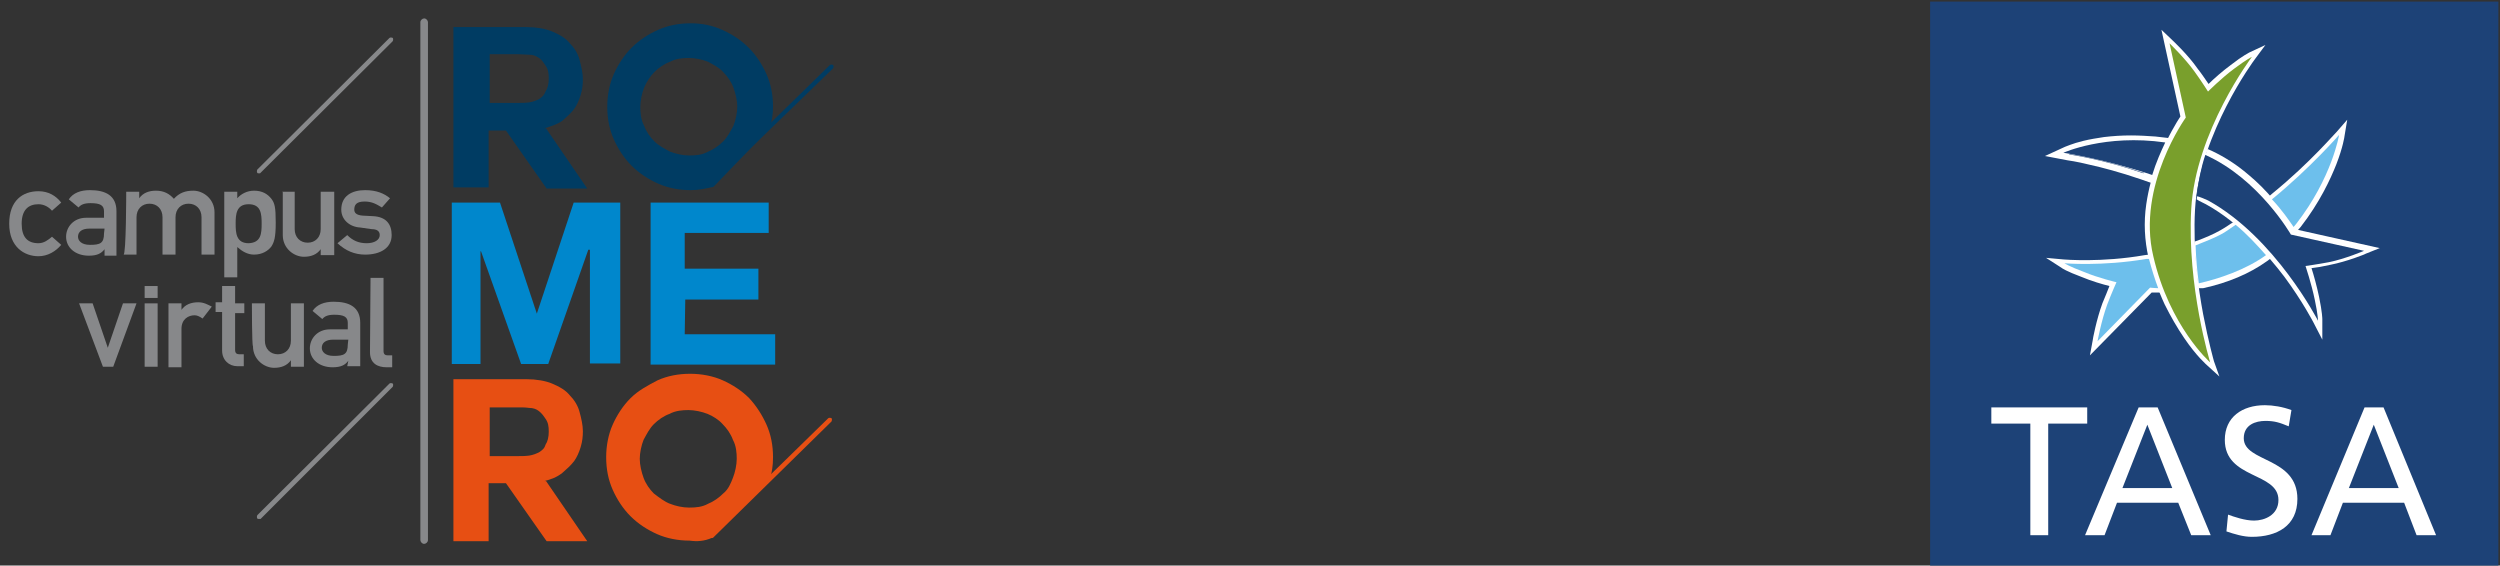 <?xml version="1.0" encoding="utf-8"?>
<!-- Generator: Adobe Illustrator 25.1.0, SVG Export Plug-In . SVG Version: 6.00 Build 0)  -->
<svg version="1.1" id="Capa_1" xmlns="http://www.w3.org/2000/svg" xmlns:xlink="http://www.w3.org/1999/xlink" x="0px" y="0px"
	 viewBox="0 0 461.5 104.4" style="enable-background:new 0 0 461.5 104.4;" xml:space="preserve">
<rect x="0" y="0" width="461.5" height="104.4" fill="#333333" stroke="none"/>
<style type="text/css">
	.st0{fill:#87888A;}
	.st1{fill:#0087CC;}
	.st2{fill:#003C63;}
	.st3{fill:#E74F13;}
	.st4{fill:#1D4277;}
	.st5{fill:#FFFFFF;}
	.st6{fill:#799F2C;}
	.st7{fill:#6DBFEC;}
</style>
<g>
	<path id="XMLID_62_" class="st0" d="M11.3,45.2c-1,1.2-2.5,2.1-4.2,2.1c-2.6,0-5.4-1.7-5.4-6s2.5-6,5.4-6c1.8,0,3.2,0.8,4.2,2.1
		l-1.7,1.5c-0.6-0.7-1.5-1.2-2.5-1.2c-1.9,0-3.1,1.1-3.1,3.6s1.1,3.6,3.1,3.6c1,0,1.8-0.6,2.5-1.2L11.3,45.2z"/>
	<path id="XMLID_59_" class="st0" d="M19.3,46L19.3,46c-0.6,0.8-1.4,1.2-2.9,1.2c-2.5,0-4.2-1.5-4.2-3.5c0-1.8,1.4-3.5,3.7-3.5h3.3
		V39c0-1.1-0.7-1.5-2.5-1.5c-1.2,0-1.8,0.3-2.2,0.8l-1.8-1.5c0.8-1.2,2.2-1.7,3.9-1.7c2.9,0,4.9,1,4.9,3.9v8.2h-2.2
		C19.3,47.3,19.3,46,19.3,46z M19.3,42.2h-2.8c-1.4,0-2.1,0.6-2.1,1.5c0,0.7,0.6,1.5,2.2,1.5c1.9,0,2.6-0.3,2.6-2.1L19.3,42.2
		L19.3,42.2z"/>
	<path id="XMLID_57_" class="st0" d="M23.3,35.4h2.4v1.2l0,0c0.7-1,1.8-1.4,3.1-1.4c1.5,0,2.5,0.6,3.3,1.5c1-1.1,2.1-1.5,3.6-1.5
		c1.8,0,3.9,1.5,3.9,4V47h-2.4v-6.9c0-1.5-1-2.5-2.4-2.5s-2.4,1-2.4,2.5V47H30v-6.9c0-1.5-1-2.5-2.4-2.5s-2.4,1-2.4,2.5V47h-2.4
		C23.3,47.1,23.3,35.4,23.3,35.4z"/>
	<path id="XMLID_54_" class="st0" d="M41.4,35.4h2.4v1.2c0.7-0.8,1.8-1.4,3.1-1.4c1.5,0,2.5,0.6,3.2,1.5c0.6,0.8,0.8,1.5,0.8,4.4
		c0,2.8-0.3,3.6-0.8,4.4c-0.6,0.8-1.7,1.5-3.2,1.5c-1.2,0-2.2-0.6-3.1-1.4v5.6h-2.4V35.4z M48.3,41.3c0-1.8-0.1-3.6-2.4-3.6
		s-2.4,1.9-2.4,3.6c0,1.7,0.1,3.6,2.4,3.6C48.2,44.8,48.3,43.1,48.3,41.3z"/>
	<path id="XMLID_52_" class="st0" d="M52.1,35.4h2.3v6.9c0,1.5,1,2.5,2.4,2.5s2.4-1,2.4-2.5v-6.9h2.5v11.7h-2.5V46l0,0
		c-0.7,1-1.8,1.4-3.1,1.4c-1.8,0-3.9-1.5-3.9-4v-7.9L52.1,35.4L52.1,35.4z"/>
	<path id="XMLID_50_" class="st0" d="M64.1,43.4c1,1,2.1,1.5,3.6,1.5c1.4,0,2.4-0.6,2.4-1.5c0-0.8-0.6-1.1-1.5-1.1L66.5,42
		c-1.9-0.1-3.5-1.4-3.5-3.3c0-2.5,1.9-3.6,4.4-3.6c2.1,0,3.5,0.6,4.6,1.5l-1.5,1.7c-1-0.6-1.8-1.1-3.2-1.1c-1.5,0-1.9,0.6-1.9,1.5
		c0,0.6,0.4,1,1.5,1.1l1.9,0.1c2.5,0.1,3.5,1.5,3.5,3.5c0,2.4-2.1,3.6-4.9,3.6c-1.9,0-3.6-0.7-5.1-2.1L64.1,43.4z"/>
	<path id="XMLID_48_" class="st0" d="M14.6,56h2.5l2.8,8.2l0,0l2.8-8.2h2.5l-4.3,11.7H19L14.6,56z"/>
	<rect id="XMLID_47_" x="26.7" y="52.8" class="st0" width="2.4" height="2.2"/>
	<rect id="XMLID_46_" x="26.7" y="56" class="st0" width="2.4" height="11.7"/>
	<path id="XMLID_43_" class="st0" d="M31.1,56h2.4v1.2l0,0c0.7-1,1.8-1.4,3.1-1.4c1,0,1.7,0.4,2.5,0.8l-1.7,2.2
		c-0.6-0.4-1-0.6-1.5-0.6c-1.1,0-2.4,0.7-2.4,2.5v7.1h-2.4L31.1,56L31.1,56z"/>
	<path id="XMLID_41_" class="st0" d="M41,52.8h2.4V56h1.7v1.8h-1.7v6.8c0,0.6,0.3,0.8,0.8,0.8H45v2.2h-1.2c-1.5,0-2.8-1.1-2.8-2.9
		v-7.1h-1.2v-1.8H41C41,55.9,41,52.8,41,52.8z"/>
	<path id="XMLID_39_" class="st0" d="M46.5,56h2.4v6.9c0,1.5,1,2.5,2.4,2.5s2.4-1,2.4-2.5V56h2.4v11.7h-2.4v-1.2l0,0
		c-0.7,1-1.8,1.4-3.1,1.4c-1.8,0-3.9-1.5-3.9-4C46.5,63.8,46.5,56,46.5,56z"/>
	<path id="XMLID_36_" class="st0" d="M64.3,66.6L64.3,66.6c-0.6,0.8-1.4,1.2-2.9,1.2c-2.5,0-4.2-1.5-4.2-3.5c0-1.8,1.4-3.5,3.7-3.5
		h3.3v-1.2c0-1.1-0.7-1.5-2.5-1.5c-1.2,0-1.8,0.3-2.2,0.8l-1.8-1.5c0.8-1.2,2.2-1.7,3.9-1.7c2.9,0,4.9,1,4.9,3.9v8h-2.4L64.3,66.6
		L64.3,66.6z M64.3,62.7h-2.8c-1.4,0-2.1,0.6-2.1,1.5c0,0.7,0.6,1.5,2.2,1.5c1.9,0,2.6-0.3,2.6-2.1L64.3,62.7
		C64.2,62.7,64.3,62.7,64.3,62.7z"/>
	<path id="XMLID_34_" class="st0" d="M68.4,51.3h2.4v13.5c0,0.6,0.3,0.8,0.8,0.8h0.8v2.2h-1c-1.7,0-3.1-0.7-3.1-2.8L68.4,51.3
		L68.4,51.3z"/>
	<g id="XMLID_26_">
		<path id="XMLID_27_" class="st1" d="M83.8,37.4h8.5l6.8,20.5l6.8-20.5h8.6v29.7h-5.6v-21h-0.3l-7.4,21.1h-5l-7.4-20.8h-0.1v20.8
			h-5.3V37.4H83.8z"/>
	</g>
	<g id="XMLID_23_">
		<path id="XMLID_24_" class="st1" d="M126.4,61.7h16.7v5.6h-23V37.4h21.8V43h-15.5v6.6H140v5.7h-13.5L126.4,61.7L126.4,61.7z"/>
	</g>
	<g id="XMLID_17_">
		<path id="XMLID_18_" class="st0" d="M78.3,100.4c-0.4,0-0.7-0.4-0.7-0.7V4.1c0-0.4,0.4-0.7,0.7-0.7c0.4,0,0.7,0.4,0.7,0.7v95.6
			C79,100.1,78.6,100.4,78.3,100.4z"/>
	</g>
	<g>
		<g id="XMLID_29_">
			<path id="XMLID_30_" class="st2" d="M100.5,23.7h0.3l7.6,11.1h-7.5l-7.5-10.7h-3.2v10.5h-6.5V5h13.5c1.8,0,3.5,0.3,4.7,0.8
				c1.4,0.6,2.5,1.2,3.3,2.2c0.8,0.8,1.5,1.9,1.8,3.1s0.6,2.4,0.6,3.5c0,1-0.1,1.9-0.4,2.9s-0.7,1.9-1.2,2.6
				c-0.6,0.8-1.4,1.5-2.2,2.2C102.8,23,101.7,23.3,100.5,23.7z M95.5,10h-5.1v9h5.1c0.7,0,1.5,0,2.2-0.1s1.4-0.4,1.8-0.6
				c0.6-0.4,1-0.8,1.2-1.4c0.4-0.6,0.6-1.4,0.6-2.4s-0.1-1.7-0.6-2.4c-0.4-0.6-0.7-1.1-1.2-1.4c-0.6-0.4-1.1-0.6-1.8-0.6
				S96.3,10,95.5,10z"/>
		</g>
		<g id="XMLID_13_">
			<path id="XMLID_14_" class="st2" d="M142.1,23.7c0.4-1.4,0.6-2.6,0.6-4c0-2.2-0.4-4.2-1.2-6s-1.9-3.5-3.3-4.9s-3.1-2.5-4.9-3.3
				c-1.8-0.8-3.7-1.2-5.8-1.2c-2.2,0-4.2,0.4-6,1.2s-3.5,1.9-4.9,3.3s-2.5,3.1-3.3,4.9s-1.2,3.9-1.2,6c0,2.2,0.4,4.2,1.2,6
				s1.9,3.5,3.3,4.9s3.1,2.5,4.9,3.3c1.8,0.8,3.9,1.2,6,1.2c1.5,0,2.8-0.3,4.2-0.6L142.1,23.7z M123.7,28c-1.1-0.6-2.1-1.1-2.9-1.9
				s-1.5-1.8-1.9-2.9c-0.6-1.1-0.7-2.4-0.7-3.5s0.3-2.5,0.7-3.5s1.1-2.1,1.9-2.9c0.8-0.8,1.8-1.5,2.9-1.9c1.1-0.6,2.4-0.7,3.5-0.7
				c1.1,0,2.5,0.3,3.5,0.7c1.1,0.6,2.1,1.1,2.8,1.9c0.8,0.8,1.5,1.8,1.9,2.9s0.7,2.4,0.7,3.5s-0.3,2.5-0.7,3.5
				c-0.6,1.1-1.1,2.1-1.9,2.9c-0.8,0.8-1.8,1.5-2.8,1.9c-1.1,0.6-2.2,0.7-3.5,0.7C126,28.7,124.8,28.4,123.7,28z"/>
		</g>
		<g id="XMLID_7_">
			<path id="XMLID_8_" class="st2" d="M131.6,34.1c-0.1,0-0.3,0-0.3-0.1c-0.1-0.1-0.1-0.4,0-0.6L153.2,12c0.1-0.1,0.4-0.1,0.6,0
				c0.1,0.1,0.1,0.4,0,0.6L131.6,34.1L131.6,34.1z"/>
		</g>
	</g>
	<g id="XMLID_5_">
		<path id="XMLID_6_" class="st0" d="M47.8,32c-0.1,0-0.3,0-0.3-0.1c-0.1-0.1-0.1-0.4,0-0.6L71.9,7c0.1-0.1,0.4-0.1,0.6,0
			c0.1,0.1,0.1,0.4,0,0.6L48,32C47.9,32,47.8,32,47.8,32z"/>
	</g>
	<g id="XMLID_3_">
		<path id="XMLID_4_" class="st0" d="M47.8,95.8c-0.1,0-0.3,0-0.3-0.1c-0.1-0.1-0.1-0.4,0-0.6l24.4-24.3c0.1-0.1,0.4-0.1,0.6,0
			c0.1,0.1,0.1,0.4,0,0.6L48.1,95.8C47.9,95.8,47.8,95.8,47.8,95.8z"/>
	</g>
	<g>
		<g id="XMLID_19_">
			<path id="XMLID_20_" class="st3" d="M100.5,88.8h0.3l7.6,11.1h-7.5l-7.5-10.7h-3.2v10.7h-6.5V70h13.5c1.8,0,3.5,0.3,4.7,0.8
				c1.4,0.6,2.5,1.2,3.3,2.2c0.8,0.8,1.5,1.9,1.8,3.1c0.3,1.1,0.6,2.4,0.6,3.5c0,1-0.1,1.9-0.4,2.9s-0.7,1.9-1.2,2.6
				c-0.6,0.8-1.4,1.5-2.2,2.2C102.8,88.1,101.7,88.5,100.5,88.8z M95.5,75.2h-5.1v9h5.1c0.7,0,1.5,0,2.2-0.1s1.4-0.4,1.8-0.6
				c0.6-0.4,1-0.7,1.2-1.4c0.4-0.6,0.6-1.4,0.6-2.4s-0.1-1.7-0.6-2.4c-0.4-0.6-0.7-1-1.2-1.4s-1.1-0.6-1.8-0.6
				C97,75.2,96.3,75.2,95.5,75.2z"/>
		</g>
		<g id="XMLID_9_">
			<path id="XMLID_10_" class="st3" d="M131.4,99.3l10.7-10.7c0.4-1.4,0.6-2.6,0.6-4.2c0-2.2-0.4-4.2-1.2-6s-1.9-3.5-3.2-4.9
				c-1.4-1.4-3.1-2.5-4.9-3.3c-1.8-0.8-3.9-1.2-6-1.2c-2.2,0-4.2,0.4-6,1.2c-1.9,1-3.6,1.9-5,3.3s-2.5,3.1-3.3,4.9s-1.2,3.9-1.2,6
				c0,2.2,0.4,4.2,1.2,6s1.9,3.5,3.3,4.9s3.1,2.5,4.9,3.3s3.9,1.2,6,1.2C128.7,100,130,99.9,131.4,99.3z M120.7,91.1
				c-0.8-0.8-1.5-1.8-1.9-2.9s-0.7-2.4-0.7-3.5s0.3-2.5,0.7-3.5c0.6-1.1,1.1-2.1,1.9-2.9s1.8-1.5,2.9-1.9c1.1-0.6,2.4-0.7,3.5-0.7
				s2.5,0.3,3.5,0.7c1,0.4,2.1,1.1,2.8,1.9c0.8,0.8,1.5,1.8,1.9,2.9c0.6,1.1,0.7,2.4,0.7,3.5s-0.3,2.5-0.7,3.5s-0.8,2.1-1.8,2.9
				c-0.8,0.8-1.8,1.5-2.8,1.9c-1.1,0.6-2.2,0.7-3.5,0.7c-1.2,0-2.5-0.3-3.5-0.7C122.8,92.7,121.6,91.8,120.7,91.1z"/>
		</g>
		<g id="XMLID_1_">
			<path id="XMLID_2_" class="st3" d="M131.3,99.3c-0.1,0-0.3,0-0.3-0.1c-0.1-0.1-0.1-0.4,0-0.6l21.9-21.4c0.1-0.1,0.4-0.1,0.6,0
				c0.1,0.1,0.1,0.4,0,0.6l-21.9,21.5C131.6,99.3,131.4,99.3,131.3,99.3z"/>
		</g>
	</g>
</g>
<rect x="356.3" y="0.3" class="st4" width="104.9" height="104.1"/>
<g>
	<g>
		<g>
			<path id="XMLID_33_" class="st5" d="M408,66.9c0,0-4.3-14-3.5-28.3c0.8-14.3,11.2-28.1,11.2-28.1s-0.9,0.4-3.3,2.2
				c-2.3,1.7-4.8,4.2-4.8,4.2s-1.2-1.9-2.5-3.7c-1.8-2.5-4.6-5.2-4.6-5.2l3,13.7c0,0-9.1,12.6-6,25.6C400.5,60.3,408,66.9,408,66.9"
				/>
			<path class="st5" d="M409.7,69.5l-2.2-2c-0.1-0.1-2-1.7-4.3-5.1c-1.3-1.9-2.5-4-3.6-6.2c-1.3-2.8-2.3-5.7-3-8.7
				c-0.7-3.1-0.9-6.4-0.4-9.8c0.4-2.7,1.1-5.5,2.3-8.4c1.6-4,3.4-6.9,4-7.8L399,5.5l2,1.9c0.1,0.1,2.9,2.7,4.7,5.3
				c0.8,1,1.5,2.1,2,2.8c0.9-0.9,2.6-2.4,4.1-3.5c2.3-1.8,3.3-2.2,3.4-2.3l3-1.4l-2,2.7c0,0-2.6,3.5-5.2,8.6
				c-2.4,4.7-5.4,11.8-5.8,19.1c-0.4,7.3,0.6,14.5,1.5,19.3c1,5.2,2,8.7,2,8.7L409.7,69.5z M401.9,10.7l2.5,11.2l-0.2,0.3
				c0,0-2.3,3.1-4.1,7.8c-1.7,4.2-3.3,10.6-1.8,17.1c1.6,6.6,4.3,11.5,6.3,14.4c0.6,0.9,1.2,1.7,1.7,2.3c-0.4-1.5-0.8-3.3-1.2-5.6
				c-0.6-3.1-1-6.2-1.3-9.1c-0.3-3.7-0.4-7.3-0.2-10.6c0.2-3.3,0.9-6.9,2.1-10.7c1-3,2.3-6,3.8-9.1c1-2,2.1-3.8,2.9-5.2
				c-2.1,1.7-4.3,3.8-4.4,3.8l-0.7,0.7l-0.6-0.9c0,0-1.2-1.9-2.5-3.6C403.6,12.6,402.7,11.6,401.9,10.7z"/>
		</g>
		<g>
			<path id="XMLID_32_" class="st5" d="M407.6,37c12.4,6.8,20.3,22.2,20.3,22.2s0-1.1-0.6-3.9c-0.6-2.9-1.7-6.2-1.7-6.2
				s2.2-0.3,4.3-0.7c3-0.6,6.5-2.1,6.5-2.1l-13.5-3c0,0-5.5-9.9-15.1-14.4c-0.8,2.4-1.3,5-1.6,7.6C406.7,36.6,407.2,36.8,407.6,37"
				/>
			<path class="st5" d="M428.7,62.7l-1.6-3.1c0,0-2-3.9-5.4-8.5c-3.2-4.2-8.3-10-14.5-13.4c-0.2-0.1-0.4-0.2-0.6-0.3
				c-0.2-0.1-0.4-0.2-0.6-0.3l-0.5-0.3l0.1-0.6c0.3-2.7,0.9-5.3,1.6-7.8l0.3-0.9l0.9,0.4c2.3,1.1,4.5,2.5,6.6,4.3
				c1.7,1.4,3.3,3,4.8,4.8c2.1,2.4,3.4,4.5,3.8,5.3l15.7,3.5l-2.5,1c-0.1,0.1-3.6,1.5-6.7,2.1c-1.3,0.3-2.5,0.5-3.4,0.6
				c0.4,1.2,1,3.4,1.4,5.3c0.6,2.9,0.6,4.1,0.6,4.1L428.7,62.7z M407.2,35.9C407.2,35.9,407.3,35.9,407.2,35.9
				c0.3,0.1,0.5,0.2,0.8,0.4l0,0c2.9,1.6,5.8,3.8,8.6,6.5c2.2,2.2,4.4,4.6,6.5,7.4c1.3,1.8,2.5,3.5,3.3,4.8
				c-0.6-2.7-1.6-5.6-1.6-5.6l-0.3-1l1-0.1c0,0,2.2-0.3,4.2-0.7c1.2-0.3,2.6-0.7,3.7-1.1L422.5,44l-0.2-0.3c0,0-1.4-2.5-3.9-5.4
				c-2.1-2.5-5.6-5.9-10-8.2C407.9,31.9,407.5,33.9,407.2,35.9z"/>
		</g>
		<g>
			<path id="XMLID_31_" class="st5" d="M395.7,31.9c0.6-2,1.4-3.8,2.1-5.2c-9.5-1.1-16,1.7-16,1.7S388.2,29.4,395.7,31.9L395.7,31.9
				z"/>
			<path id="XMLID_28_" class="st5" d="M393.4,26.4c1.4,0,2.9,0.1,4.4,0.3c-0.7,1.5-1.4,3.2-2.1,5.2l0,0.1
				c-7.5-2.6-13.8-3.5-13.8-3.5S386.3,26.4,393.4,26.4 M393.4,25c-1.7,0-3.3,0.1-5,0.3c-1.3,0.2-2.6,0.4-3.8,0.7
				c-2.1,0.5-3.3,1.1-3.4,1.1l-3.7,1.7l4.2,0.8c0,0,1.6,0.2,4,0.8c2.3,0.5,5.7,1.4,9.5,2.7l2,0.7l0.5-1l0.1,0l-0.1,0l0.1-0.2
				c0.6-1.8,1.1-3.5,1.9-5l0.8-2.1l-2.6-0.3C396.5,25.1,394.9,25,393.4,25L393.4,25z"/>
		</g>
		<g>
			<path id="XMLID_25_" class="st5" d="M423.9,41.3c-0.9-1.3-2.2-3-4-4.9c7.1-5.8,11.9-11.4,11.9-11.4S430.6,32.8,423.9,41.3"/>
			<path class="st5" d="M423.9,42.8l-1.9-0.4c-0.6-0.9-0.6-3.3-2.6-5.4l-0.6-0.7l0.7-0.6c7-5.7,11.7-11.3,11.8-11.3l2-2.3l-0.5,3
				c0,0.1-0.3,2.1-1.5,5.2c-1.1,2.8-3.1,7.1-6.6,11.6L423.9,42.8z M421.2,36.5c1.2,1.3,2.1,2.5,2.8,3.4c2.9-4,4.7-7.7,5.6-10.2
				c0.2-0.6,0.4-1.1,0.6-1.6C428.2,30.2,425,33.3,421.2,36.5z"/>
		</g>
		<g>
			<path id="XMLID_22_" class="st5" d="M396.1,47.9c0.5,1.9,1.1,3.6,1.7,5.2c-0.5,0-0.9,0-0.9,0l-9.7,9.9c0,0,0.7-3.8,1.8-6.8
				c0.8-2.1,1.7-4.1,1.7-4.1s-3.4-0.8-6-1.9c-2.7-1-3.6-1.6-3.6-1.6S387.9,49.3,396.1,47.9"/>
			<path class="st5" d="M385.8,65.6l0.5-2.7c0-0.2,0.7-3.9,1.8-6.9c0.5-1.2,1-2.4,1.3-3.2c-1.2-0.3-3.3-0.9-5.2-1.7
				c-2.7-1-3.6-1.6-3.7-1.7l-2.8-1.8l3.3,0.3c0.1,0,6.9,0.6,14.9-0.8l0.8-0.1l0.2,0.8c0.4,1.7,1,3.4,1.6,5.1L399,54l-1.3,0
				c-0.2,0-0.4,0-0.5,0L385.8,65.6z M385.2,49.7c2.5,1,5.6,1.7,5.6,1.7l1,0.2l-0.4,0.9c0,0-0.9,2-1.7,4.1c-0.5,1.2-0.8,2.6-1.1,3.8
				l7.9-8.1c-0.4-1.1-0.8-2.3-1.1-3.4c-4,0.6-7.6,0.8-10,0.8C385.4,49.7,385.3,49.7,385.2,49.7z"/>
		</g>
		<g>
			<path id="XMLID_21_" class="st5" d="M406,45.2c1.5-0.6,2.9-1.2,4.3-2c0.7-0.4,1.3-0.8,1.9-1.2c2.1,1.7,4.1,3.5,5.8,5.4
				c-3.7,2.7-7.8,4.1-11.5,4.8C406.3,50,406.1,47.6,406,45.2"/>
			<path class="st5" d="M405.8,53.2l-0.1-0.9c-0.3-2.3-0.5-4.6-0.6-7.1l0-0.6l0.6-0.2c1.3-0.5,2.8-1.1,4.2-1.9l0,0
				c0.4-0.2,0.8-0.5,1.3-0.8c0.2-0.1,0.4-0.3,0.6-0.4l0.5-0.3l0.5,0.4c1.9,1.5,3.9,3.3,5.9,5.5l0.6,0.7l-0.8,0.6
				c-3.2,2.3-7.2,4-11.8,5L405.8,53.2z M406.8,45.7c0.1,1.8,0.2,3.7,0.4,5.4c3.6-0.8,6.8-2.2,9.5-3.9c-1.6-1.6-3.1-3-4.6-4.2
				c0,0-0.1,0-0.1,0.1c-0.4,0.3-0.9,0.6-1.4,0.9C409.4,44.7,408,45.2,406.8,45.7z"/>
		</g>
	</g>
	<path id="XMLID_2601_" class="st5" d="M442.8,90.1L442.8,90.1h-9.2l4.6-11.7L442.8,90.1z M426.7,98.8L426.7,98.8h3.5l2.3-6h11.3
		l2.3,6h3.6L440,75.2h-3.5L426.7,98.8z M423,75.7L423,75.7c-1.6-0.6-3.4-0.9-4.9-0.9c-4.2,0-7.4,2.2-7.4,6.4c0,7.3,9.9,5.9,9.9,11.1
		c0,2.8-2.6,3.8-4.5,3.8c-1.7,0-3.7-0.7-4.8-1.1l-0.3,3.1c1.5,0.5,3.1,1,4.7,1c4.6,0,8.4-2,8.4-7c0-7.8-9.9-6.7-9.9-11.2
		c0-2.5,2.2-3.2,4-3.2c1.7,0,2.6,0.3,4.3,1L423,75.7z M401,90.1l-4.6-11.7l-4.6,11.7H401z M384.9,98.8l9.9-23.6h3.5l9.8,23.6h-3.6
		l-2.4-6h-11.3l-2.3,6H384.9z M374.8,98.8h3.3V78.2h7.2v-3h-17.7v3h7.2V98.8z"/>
	<path id="XMLID_2599_" class="st6" d="M408,66.9c0,0-4.3-14-3.5-28.3c0.8-14.3,11.2-28.1,11.2-28.1s-0.9,0.4-3.3,2.2
		c-2.3,1.7-4.8,4.2-4.8,4.2s-1.2-1.9-2.5-3.7c-1.8-2.5-4.6-5.2-4.6-5.2l3,13.7c0,0-9.1,12.6-6,25.6C400.5,60.3,408,66.9,408,66.9"/>
	<path id="XMLID_2598_" class="st4" d="M407.6,37c12.4,6.8,20.3,22.2,20.3,22.2s0-1.1-0.6-3.9c-0.6-2.9-1.7-6.2-1.7-6.2
		s2.2-0.3,4.3-0.7c3-0.6,6.5-2.1,6.5-2.1l-13.5-3c0,0-5.9-10.3-15.8-14.7c-0.8,2.4-1.3,5-1.6,7.6C406,36.3,407.2,36.8,407.6,37"/>
	<path id="XMLID_2597_" class="st4" d="M397.3,32.3c0.7-2.3,1.6-4.3,2.4-6c-11.1-1.6-18.8,1.9-18.8,1.9S388.7,29.4,397.3,32.3
		L397.3,32.3z"/>
	<path id="XMLID_2595_" class="st7" d="M423.4,41.9c-0.9-1.3-2.2-3.2-4-5.1c7.1-5.8,12.4-11.9,12.4-11.9s-1.3,7.9-7.9,16.4"/>
	<path id="XMLID_2593_" class="st7" d="M396.7,47.8c0.5,1.9,1.1,3.8,1.7,5.4c-0.5,0-1.5-0.1-1.5-0.1l-9.7,9.9c0,0,0.7-3.8,1.8-6.8
		c0.8-2.1,1.7-4.1,1.7-4.1s-3.4-0.8-6-1.9c-2.7-1-3.6-1.6-3.6-1.6s6.9,0.6,15.1-0.8"/>
	<path id="XMLID_2591_" class="st7" d="M405.3,45.3c1.5-0.6,3.6-1.4,5-2.2c0.7-0.4,1.8-1.2,2.4-1.6c2.1,1.7,3.9,3.7,5.6,5.6
		c-3.7,2.7-8.8,4.4-12.4,5.2C405.6,50.1,405.4,47.8,405.3,45.3"/>
</g>
</svg>
